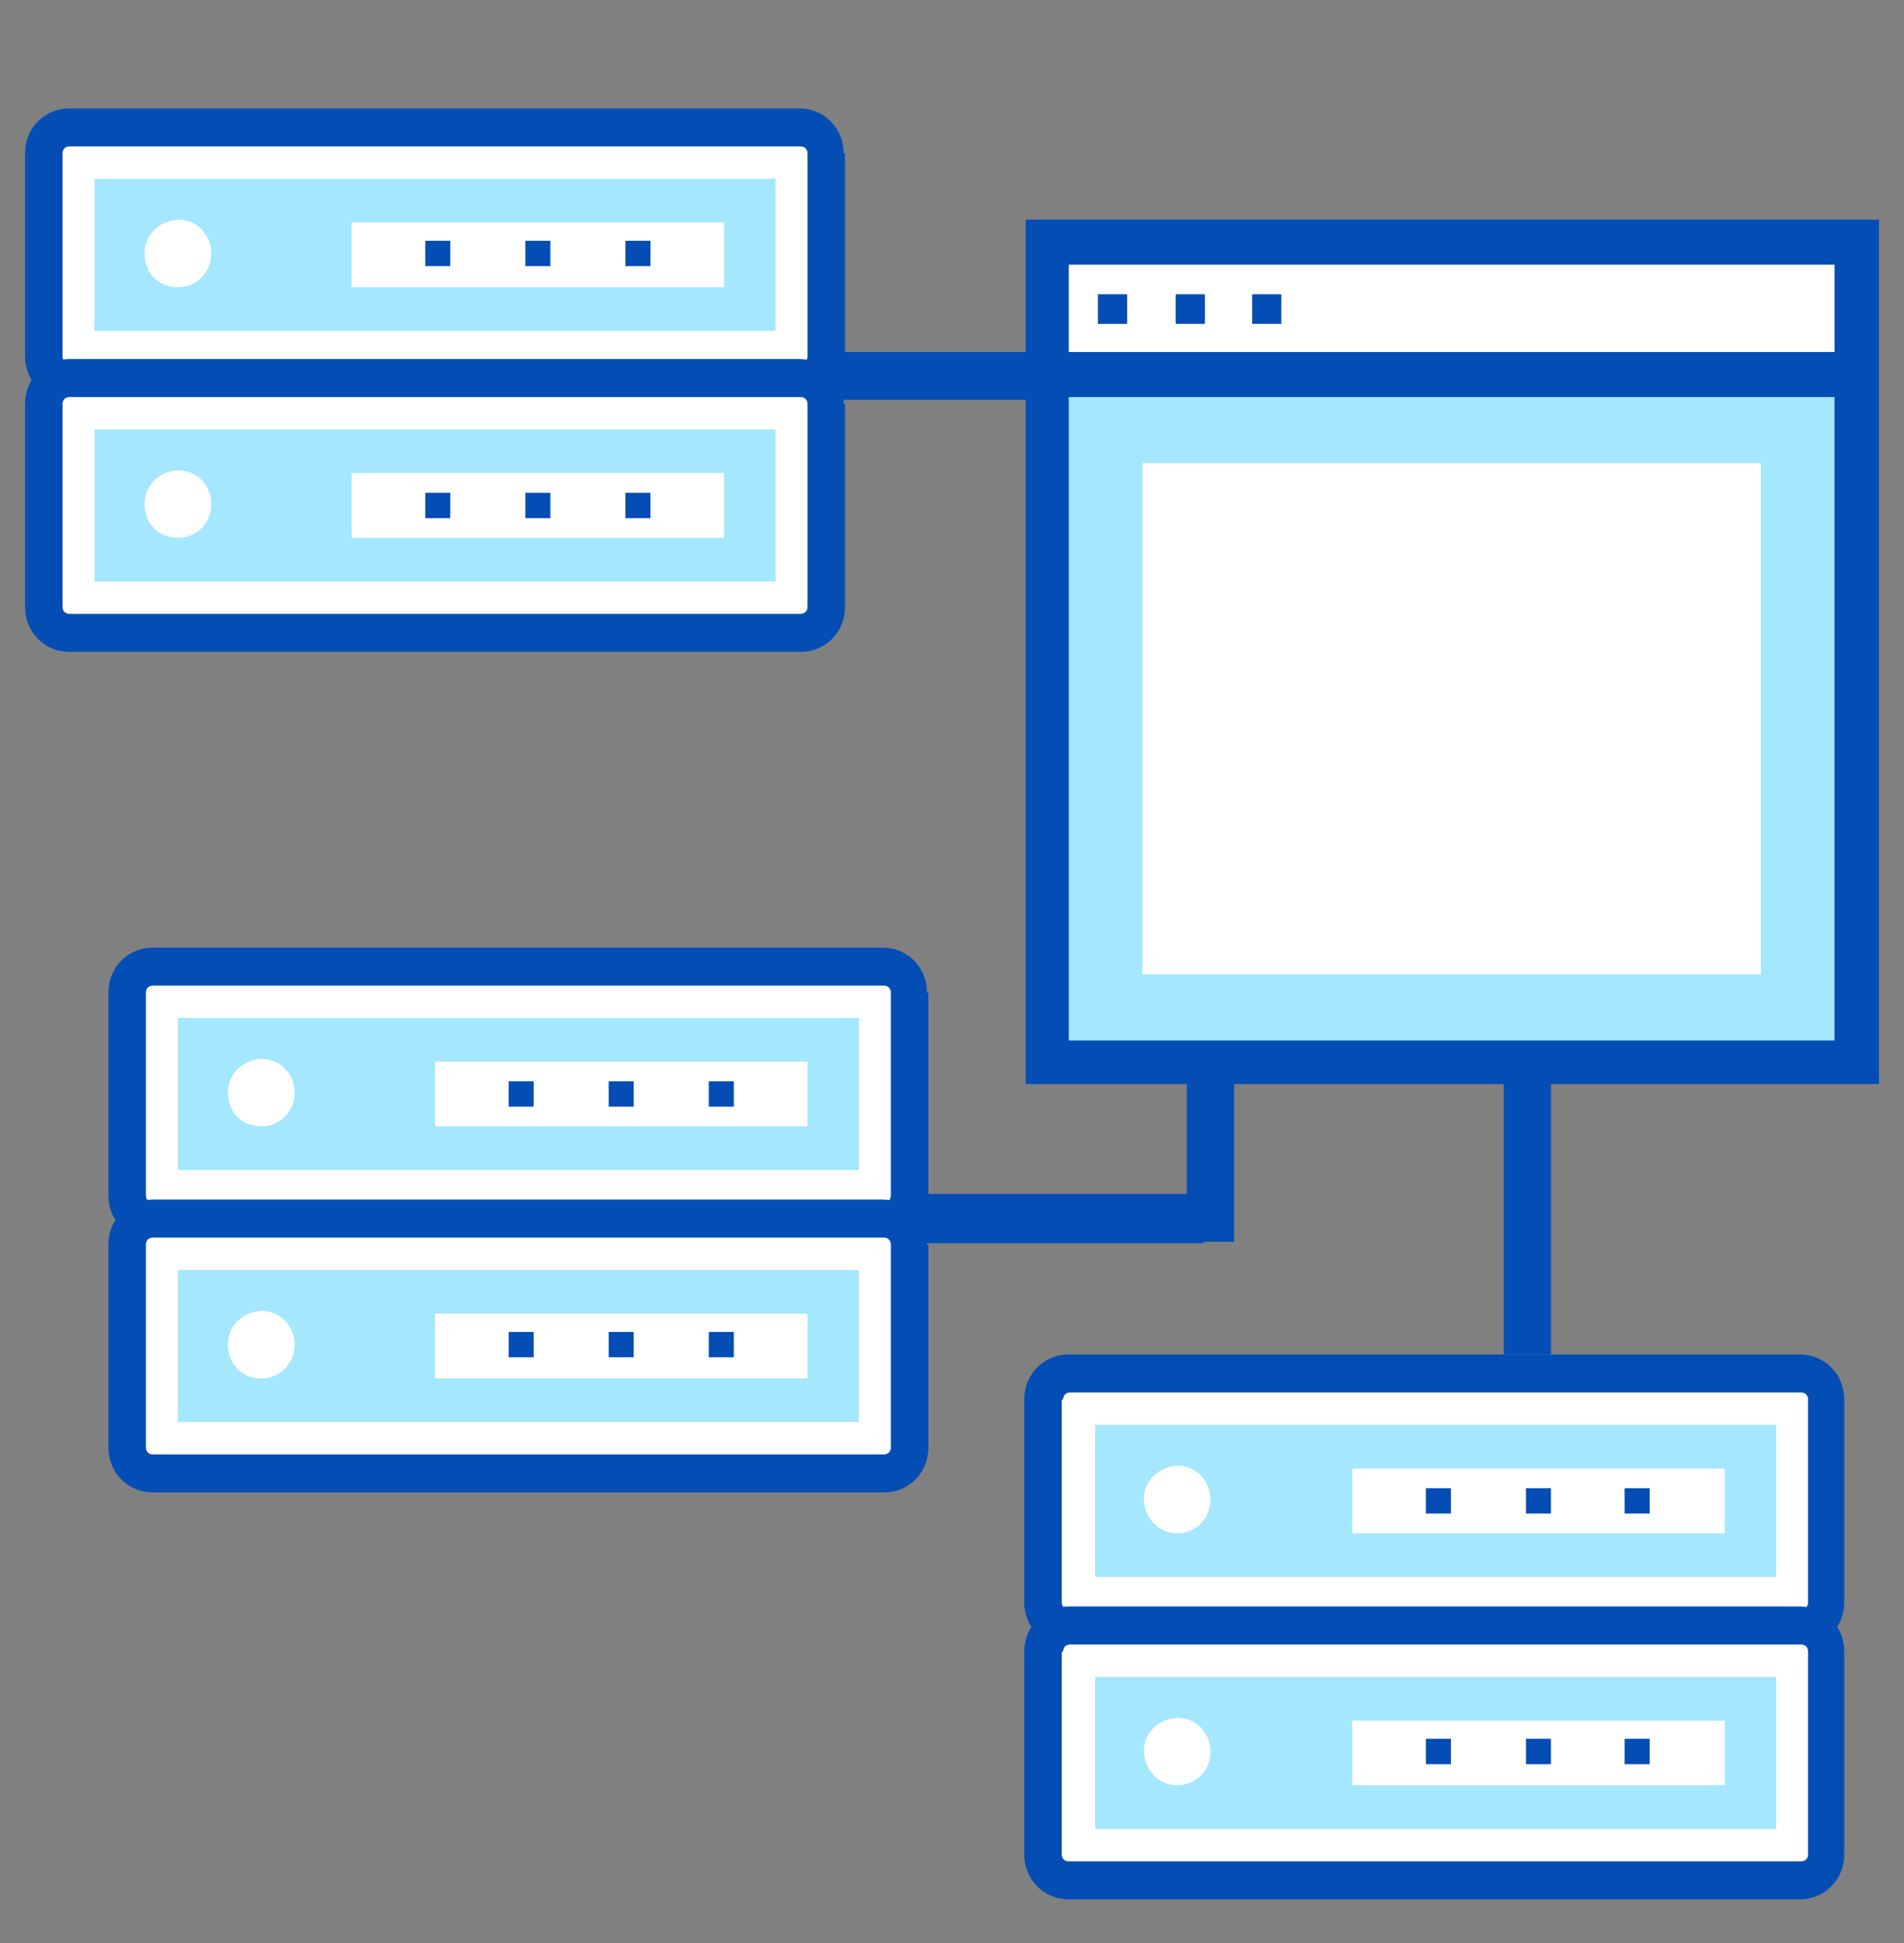 <svg width="50" height="51" viewBox="0 0 50 51" fill="none" xmlns="http://www.w3.org/2000/svg">
<rect x="0" y="0" width="50" height="51" fill="#808080" stroke="none"/>
<path d="M32.408 24.946H31.168V31.339H24.051V32.633H31.605V32.596H32.408V24.946Z" fill="#044DB5"/>
<path d="M33.139 27.089V28.383H39.489V35.552H40.73V27.902H40.693V27.089H33.139Z" fill="#044DB5"/>
<path d="M48.722 9.83H27.481V27.865H48.722V9.83Z" fill="#A4E7FF"/>
<path d="M46.241 12.159H30V25.574H46.241V12.159Z" fill="white"/>
<path d="M48.722 6.356H27.481V9.83H48.722V6.356Z" fill="white"/>
<path d="M29.562 7.761H28.868V8.463H29.562V7.761Z" fill="#044DB5"/>
<path d="M29.599 8.5H28.832V7.724H29.599V8.5ZM28.905 8.389H29.489V7.798H28.905V8.389Z" fill="#044DB5"/>
<path d="M31.569 7.761H30.876V8.463H31.569V7.761Z" fill="#044DB5"/>
<path d="M31.642 8.5H30.876V7.724H31.642V8.5ZM30.949 8.389H31.533V7.798H30.949V8.389Z" fill="#044DB5"/>
<path d="M33.612 7.761H32.919V8.463H33.612V7.761Z" fill="#044DB5"/>
<path d="M33.649 8.5H32.883V7.724H33.649V8.5ZM32.956 8.389H33.54V7.798H32.956V8.389Z" fill="#044DB5"/>
<path d="M49.307 5.765H26.935V28.456H49.343V5.765H49.307ZM28.066 9.239V6.948H48.175V9.239H28.066ZM28.066 27.311V10.422H48.175V27.311H28.066Z" fill="#044DB5"/>
<path d="M23.211 32.041H4.014C3.649 32.041 3.357 31.746 3.357 31.376V26.054C3.357 25.685 3.649 25.389 4.014 25.389H23.211C23.576 25.389 23.868 25.685 23.868 26.054V31.376C23.868 31.746 23.576 32.041 23.211 32.041Z" fill="white"/>
<path d="M24.343 26.054C24.343 25.389 23.832 24.872 23.175 24.872H4.015C3.358 24.872 2.847 25.389 2.847 26.054V31.376C2.847 32.041 3.358 32.559 4.015 32.559H23.212C23.869 32.559 24.38 32.041 24.38 31.376V26.054H24.343ZM3.832 26.054C3.832 25.944 3.905 25.87 4.015 25.87H23.212C23.321 25.87 23.394 25.944 23.394 26.054V31.376C23.394 31.487 23.321 31.561 23.212 31.561H4.015C3.905 31.561 3.832 31.487 3.832 31.376V26.054Z" fill="#044DB5"/>
<path d="M22.555 26.72H4.672V30.711H22.555V26.72Z" fill="#A4E7FF"/>
<path d="M21.204 27.865H11.423V29.565H21.204V27.865Z" fill="white"/>
<path d="M6.861 29.565C7.336 29.565 7.737 29.196 7.737 28.678C7.737 28.198 7.372 27.791 6.861 27.791C6.35 27.828 5.985 28.198 5.985 28.678C5.985 29.196 6.35 29.565 6.861 29.565Z" fill="white"/>
<path d="M14.014 28.383H13.357V29.048H14.014V28.383Z" fill="#044DB5"/>
<path d="M16.642 28.383H15.985V29.048H16.642V28.383Z" fill="#044DB5"/>
<path d="M19.27 28.383H18.613V29.048H19.27V28.383Z" fill="#044DB5"/>
<path d="M23.211 38.657H4.014C3.649 38.657 3.357 38.361 3.357 37.991V32.67C3.357 32.3 3.649 32.004 4.014 32.004H23.211C23.576 32.004 23.868 32.3 23.868 32.67V37.991C23.868 38.361 23.576 38.657 23.211 38.657Z" fill="white"/>
<path d="M24.343 32.67C24.343 32.005 23.832 31.487 23.175 31.487H4.015C3.358 31.487 2.847 32.005 2.847 32.67V37.991C2.847 38.657 3.358 39.174 4.015 39.174H23.212C23.869 39.174 24.38 38.657 24.38 37.991V32.67H24.343ZM3.832 32.67C3.832 32.559 3.905 32.485 4.015 32.485H23.212C23.321 32.485 23.394 32.559 23.394 32.67V37.991C23.394 38.102 23.321 38.176 23.212 38.176H4.015C3.905 38.176 3.832 38.102 3.832 37.991V32.67Z" fill="#044DB5"/>
<path d="M22.555 33.335H4.672V37.326H22.555V33.335Z" fill="#A4E7FF"/>
<path d="M21.204 34.48H11.423V36.181H21.204V34.48Z" fill="white"/>
<path d="M6.861 36.181C7.336 36.181 7.737 35.811 7.737 35.294C7.737 34.813 7.372 34.407 6.861 34.407C6.35 34.444 5.985 34.813 5.985 35.294C5.985 35.811 6.35 36.181 6.861 36.181Z" fill="white"/>
<path d="M14.014 34.961H13.357V35.626H14.014V34.961Z" fill="#044DB5"/>
<path d="M16.642 34.961H15.985V35.626H16.642V34.961Z" fill="#044DB5"/>
<path d="M19.27 34.961H18.613V35.626H19.27V34.961Z" fill="#044DB5"/>
<path d="M47.262 42.722H28.065C27.7 42.722 27.408 42.426 27.408 42.056V36.735C27.408 36.365 27.7 36.07 28.065 36.07H47.262C47.627 36.07 47.919 36.365 47.919 36.735V42.056C47.956 42.426 47.627 42.722 47.262 42.722Z" fill="white"/>
<path d="M48.43 36.735C48.43 36.07 47.919 35.552 47.262 35.552H28.065C27.408 35.552 26.898 36.07 26.898 36.735V42.057C26.898 42.722 27.408 43.239 28.065 43.239H47.262C47.919 43.239 48.43 42.722 48.43 42.057V36.735ZM27.919 36.735C27.919 36.624 27.992 36.55 28.102 36.55H47.299C47.408 36.55 47.481 36.624 47.481 36.735V42.057C47.481 42.167 47.408 42.241 47.299 42.241H28.065C27.956 42.241 27.883 42.167 27.883 42.057V36.735H27.919Z" fill="#044DB5"/>
<path d="M46.642 37.4H28.759V41.392H46.642V37.4Z" fill="#A4E7FF"/>
<path d="M45.292 38.546H35.511V40.246H45.292V38.546Z" fill="white"/>
<path d="M30.912 40.246C31.387 40.246 31.788 39.876 31.788 39.359C31.788 38.878 31.423 38.472 30.912 38.472C30.401 38.509 30.036 38.878 30.036 39.359C30.073 39.876 30.438 40.246 30.912 40.246Z" fill="white"/>
<path d="M38.102 39.063H37.445V39.728H38.102V39.063Z" fill="#044DB5"/>
<path d="M40.729 39.063H40.072V39.728H40.729V39.063Z" fill="#044DB5"/>
<path d="M43.321 39.063H42.664V39.728H43.321V39.063Z" fill="#044DB5"/>
<path d="M47.262 49.337H28.065C27.7 49.337 27.408 49.041 27.408 48.672V43.35C27.408 42.98 27.7 42.685 28.065 42.685H47.262C47.627 42.685 47.919 42.98 47.919 43.35V48.672C47.956 49.041 47.627 49.337 47.262 49.337Z" fill="white"/>
<path d="M48.43 43.35C48.43 42.685 47.919 42.167 47.262 42.167H28.065C27.408 42.167 26.898 42.685 26.898 43.35V48.672C26.898 49.337 27.408 49.854 28.065 49.854H47.262C47.919 49.854 48.43 49.337 48.43 48.672V43.35ZM27.919 43.35C27.919 43.239 27.992 43.165 28.102 43.165H47.299C47.408 43.165 47.481 43.239 47.481 43.35V48.672C47.481 48.783 47.408 48.857 47.299 48.857H28.065C27.956 48.857 27.883 48.783 27.883 48.672V43.35H27.919Z" fill="#044DB5"/>
<path d="M46.642 44.015H28.759V48.007H46.642V44.015Z" fill="#A4E7FF"/>
<path d="M45.292 45.161H35.511V46.861H45.292V45.161Z" fill="white"/>
<path d="M30.912 46.861C31.387 46.861 31.788 46.492 31.788 45.974C31.788 45.494 31.423 45.087 30.912 45.087C30.401 45.124 30.036 45.494 30.036 45.974C30.073 46.492 30.438 46.861 30.912 46.861Z" fill="white"/>
<path d="M38.102 45.641H37.445V46.307H38.102V45.641Z" fill="#044DB5"/>
<path d="M40.729 45.641H40.072V46.307H40.729V45.641Z" fill="#044DB5"/>
<path d="M43.321 45.641H42.664V46.307H43.321V45.641Z" fill="#044DB5"/>
<path d="M21.022 10.015H1.825C1.46 10.015 1.168 9.72 1.168 9.35V4.028C1.168 3.659 1.46 3.363 1.825 3.363H21.022C21.387 3.363 21.679 3.659 21.679 4.028V9.35C21.679 9.72 21.387 10.015 21.022 10.015Z" fill="white"/>
<path d="M22.154 4.028C22.154 3.363 21.643 2.846 20.986 2.846H1.825C1.168 2.846 0.657 3.363 0.657 4.028V9.35C0.657 10.015 1.168 10.533 1.825 10.533H21.022C21.679 10.533 22.19 10.015 22.19 9.35V4.028H22.154ZM1.643 4.028C1.643 3.917 1.716 3.844 1.825 3.844H21.022C21.132 3.844 21.205 3.917 21.205 4.028V9.35C21.205 9.461 21.132 9.535 21.022 9.535H1.825C1.716 9.535 1.643 9.461 1.643 9.35V4.028Z" fill="#044DB5"/>
<path d="M20.366 4.694H2.482V8.685H20.366V4.694Z" fill="#A4E7FF"/>
<path d="M19.014 5.839H9.233V7.539H19.014V5.839Z" fill="white"/>
<path d="M4.672 7.539C5.146 7.539 5.548 7.17 5.548 6.652C5.548 6.172 5.183 5.765 4.672 5.765C4.161 5.802 3.796 6.172 3.796 6.652C3.796 7.17 4.161 7.539 4.672 7.539Z" fill="white"/>
<path d="M11.825 6.32H11.168V6.985H11.825V6.32Z" fill="#044DB5"/>
<path d="M14.453 6.32H13.796V6.985H14.453V6.32Z" fill="#044DB5"/>
<path d="M17.081 6.32H16.424V6.985H17.081V6.32Z" fill="#044DB5"/>
<path d="M21.022 16.63H1.825C1.46 16.63 1.168 16.335 1.168 15.965V10.606C1.168 10.237 1.46 9.941 1.825 9.941H21.022C21.387 9.941 21.679 10.237 21.679 10.606V15.928C21.679 16.298 21.387 16.63 21.022 16.63Z" fill="white"/>
<path d="M22.154 10.606C22.154 9.941 21.643 9.424 20.986 9.424H1.825C1.168 9.424 0.657 9.941 0.657 10.606V15.928C0.657 16.593 1.168 17.111 1.825 17.111H21.022C21.679 17.111 22.19 16.593 22.19 15.928V10.606H22.154ZM1.643 10.606C1.643 10.496 1.716 10.422 1.825 10.422H21.022C21.132 10.422 21.205 10.496 21.205 10.606V15.928C21.205 16.039 21.132 16.113 21.022 16.113H1.825C1.716 16.113 1.643 16.039 1.643 15.928V10.606Z" fill="#044DB5"/>
<path d="M20.366 11.272H2.482V15.263H20.366V11.272Z" fill="#A4E7FF"/>
<path d="M19.014 12.417H9.233V14.117H19.014V12.417Z" fill="white"/>
<path d="M4.672 14.117C5.146 14.117 5.548 13.748 5.548 13.23C5.548 12.75 5.183 12.344 4.672 12.344C4.161 12.38 3.796 12.75 3.796 13.23C3.796 13.748 4.161 14.117 4.672 14.117Z" fill="white"/>
<path d="M11.825 12.935H11.168V13.6H11.825V12.935Z" fill="#044DB5"/>
<path d="M14.453 12.935H13.796V13.6H14.453V12.935Z" fill="#044DB5"/>
<path d="M17.081 12.935H16.424V13.6H17.081V12.935Z" fill="#044DB5"/>
<path d="M27.409 9.239H21.679V10.495H27.409V9.239Z" fill="#044DB5"/>
</svg>
